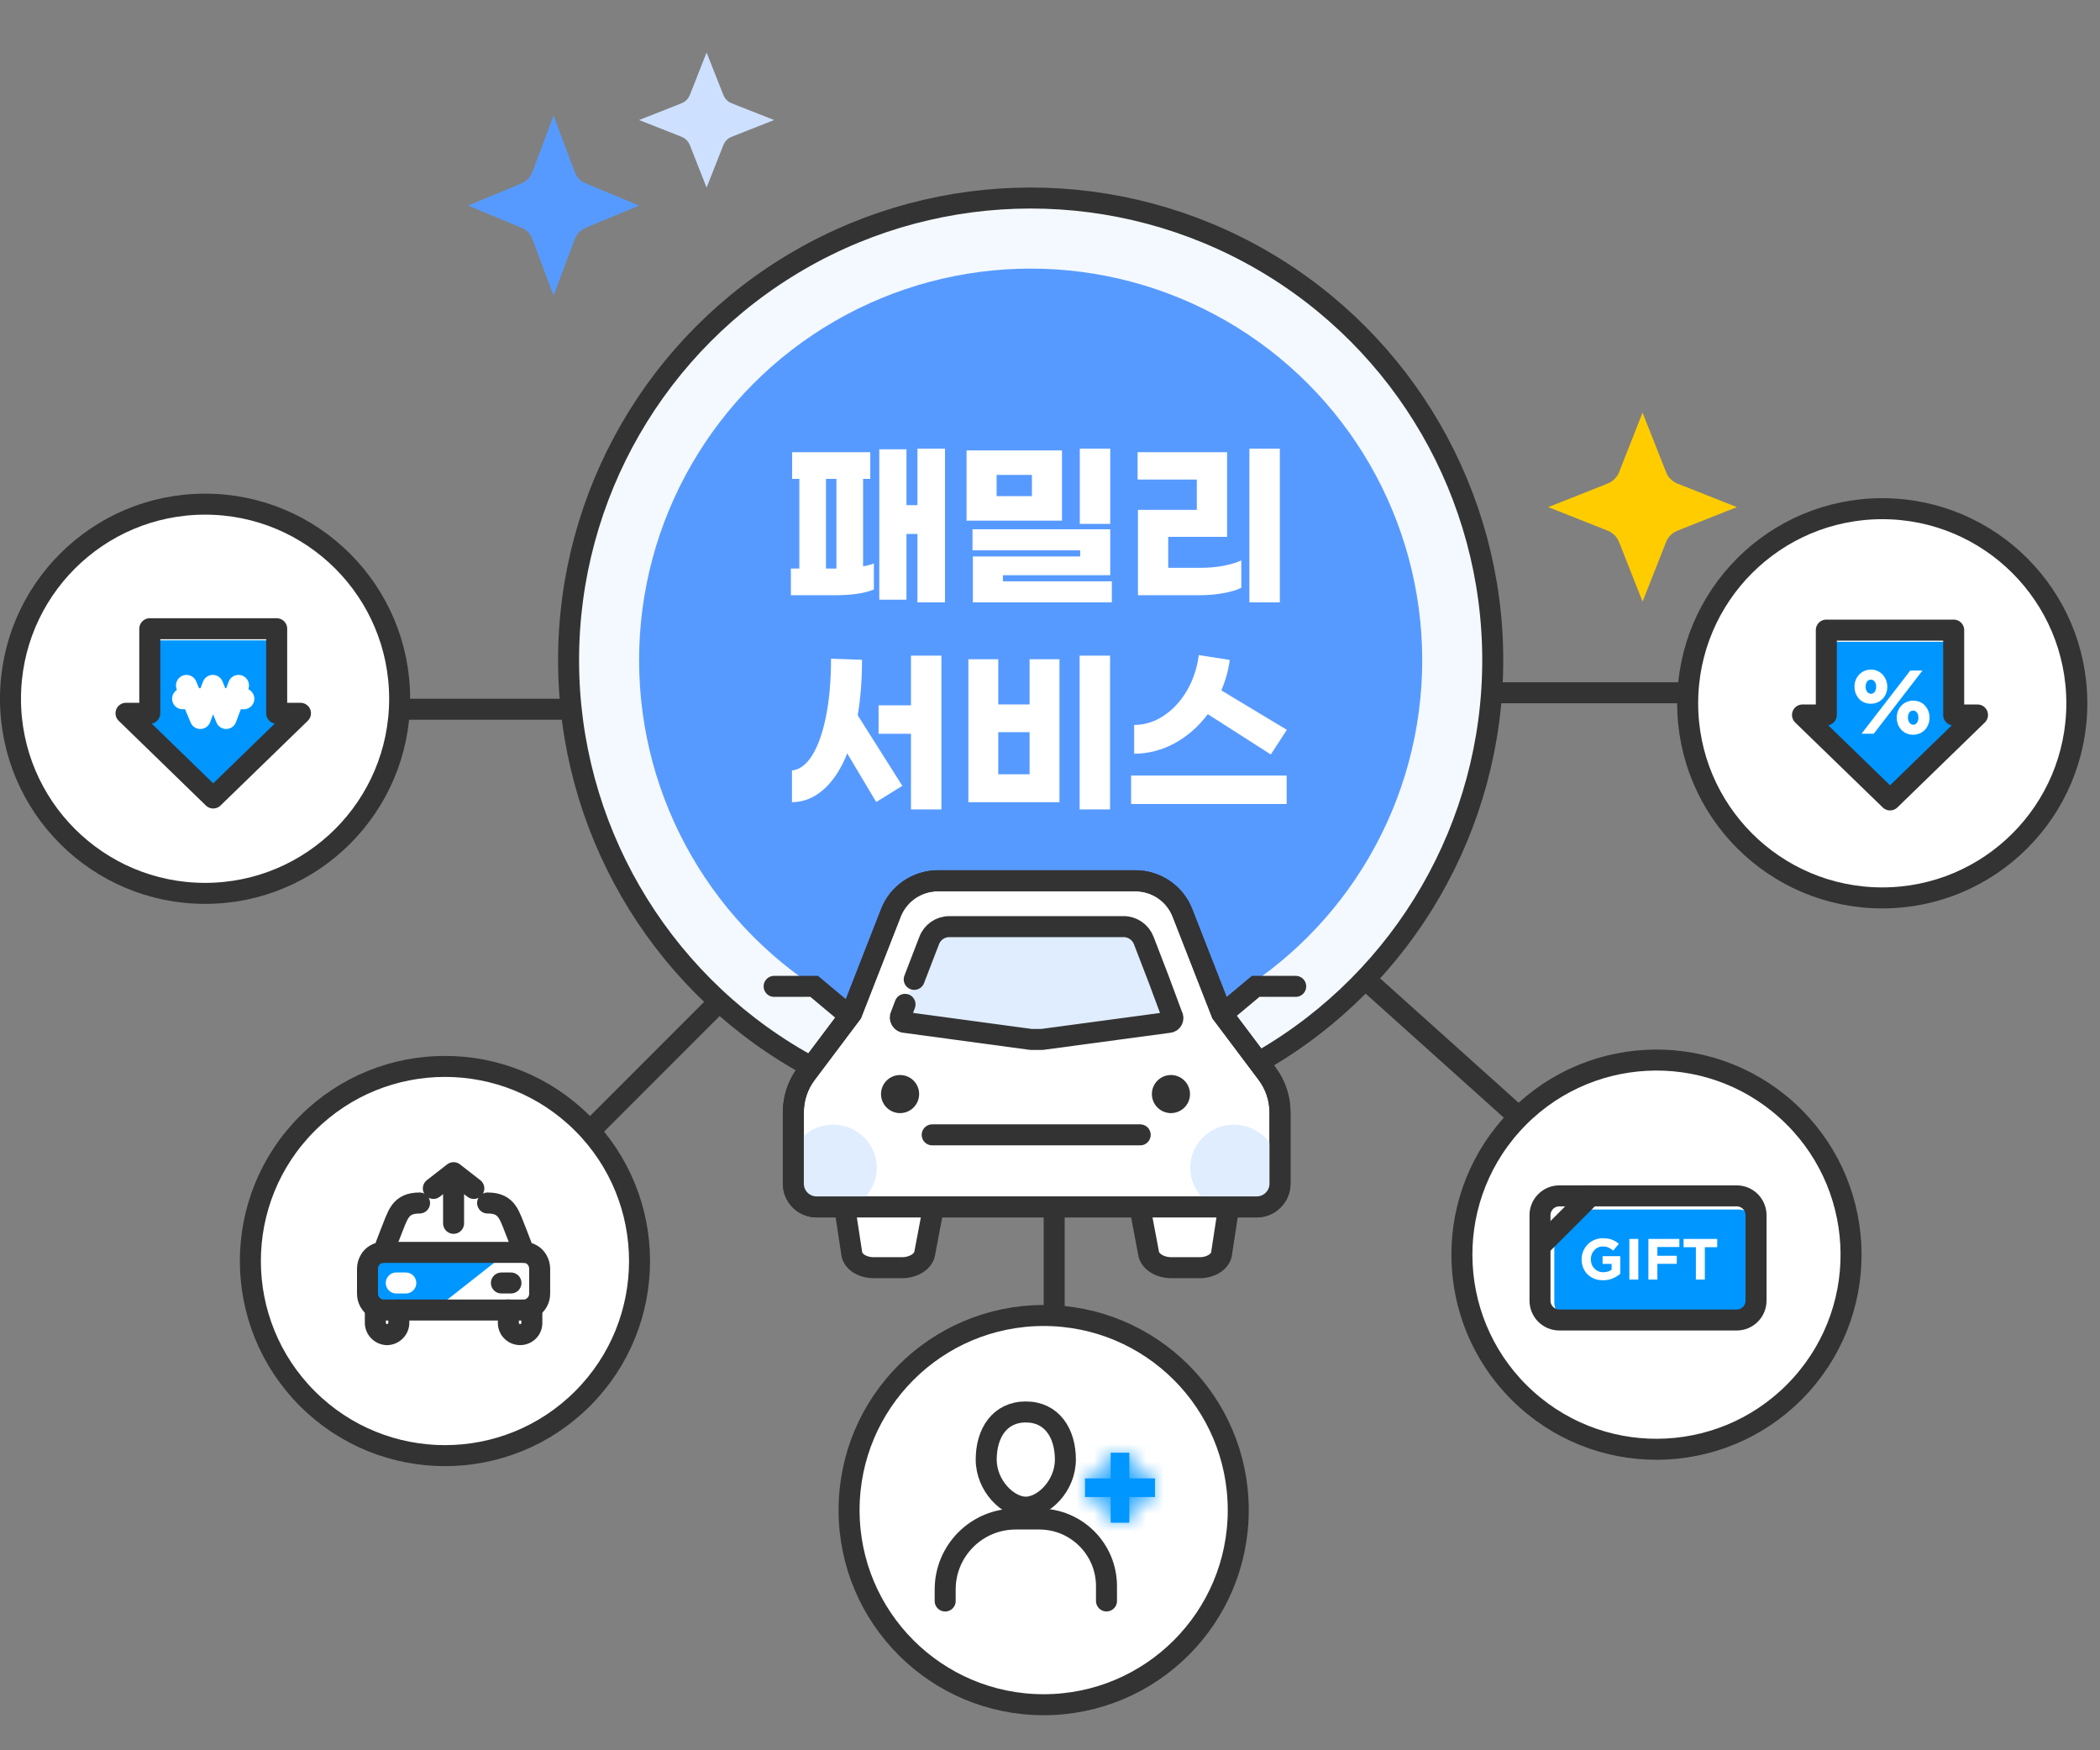<svg width="120" height="100" viewBox="0 0 120 100" fill="none" xmlns="http://www.w3.org/2000/svg">
<rect x="0" y="0" width="120" height="100" fill="#808080" stroke="none"/>
<line x1="80.473" y1="39.58" x2="96.88" y2="39.58" stroke="#333333" stroke-width="1.2"/>
<circle cx="107.557" cy="40.182" r="11.119" fill="white" stroke="#333333" stroke-width="1.2"/>
<line x1="38.803" y1="40.522" x2="22.396" y2="40.522" stroke="#333333" stroke-width="1.2"/>
<circle cx="11.718" cy="39.923" r="11.119" transform="rotate(-180 11.718 39.923)" fill="white" stroke="#333333" stroke-width="1.2"/>
<line x1="74.899" y1="53.147" x2="87.109" y2="64.106" stroke="#333333" stroke-width="1.2"/>
<circle cx="94.656" cy="71.684" r="11.119" transform="rotate(41.907 94.656 71.684)" fill="white" stroke="#333333" stroke-width="1.2"/>
<line x1="60.239" y1="59.193" x2="60.239" y2="75.6" stroke="#333333" stroke-width="1.2"/>
<circle cx="59.638" cy="86.278" r="11.119" transform="rotate(90 59.638 86.278)" fill="white" stroke="#333333" stroke-width="1.2"/>
<line x1="45.002" y1="53.323" x2="33.401" y2="64.924" stroke="#333333" stroke-width="1.2"/>
<circle cx="25.426" cy="72.047" r="11.119" transform="rotate(135 25.426 72.047)" fill="white" stroke="#333333" stroke-width="1.2"/>
<path d="M31.633 6.602L32.737 9.551C32.84 9.824 32.891 9.96 32.969 10.075C33.037 10.176 33.123 10.265 33.221 10.337C33.331 10.42 33.46 10.474 33.719 10.582L36.521 11.745L33.719 12.909C33.46 13.017 33.331 13.071 33.221 13.153C33.126 13.225 33.041 13.315 32.969 13.416C32.891 13.53 32.84 13.667 32.737 13.94L31.633 16.889L30.528 13.94C30.426 13.667 30.375 13.53 30.297 13.416C30.229 13.315 30.143 13.225 30.048 13.153C29.939 13.071 29.809 13.017 29.55 12.909L26.748 11.745L29.55 10.582C29.809 10.474 29.939 10.42 30.048 10.337C30.143 10.265 30.229 10.176 30.297 10.075C30.375 9.96 30.426 9.824 30.528 9.551L31.633 6.602Z" fill="#579AFF"/>
<path d="M40.376 3L41.25 5.212C41.33 5.417 41.371 5.518 41.431 5.606C41.485 5.683 41.552 5.75 41.63 5.804C41.717 5.865 41.818 5.905 42.023 5.986L44.235 6.858L42.023 7.73C41.818 7.81 41.717 7.851 41.63 7.911C41.552 7.965 41.485 8.033 41.431 8.11C41.371 8.198 41.33 8.299 41.25 8.504L40.376 10.716L39.505 8.504C39.424 8.299 39.384 8.198 39.323 8.11C39.27 8.033 39.202 7.965 39.125 7.911C39.038 7.851 38.937 7.81 38.732 7.73L36.52 6.858L38.732 5.986C38.937 5.905 39.038 5.865 39.125 5.804C39.202 5.75 39.27 5.683 39.323 5.606C39.384 5.518 39.424 5.417 39.505 5.212L40.376 3Z" fill="#CDE0FF"/>
<path d="M93.861 23.574L95.083 26.67C95.191 26.958 95.253 27.102 95.334 27.219C95.406 27.327 95.505 27.417 95.613 27.498C95.729 27.588 95.873 27.642 96.16 27.75L99.25 28.974L96.16 30.198C95.873 30.315 95.729 30.369 95.613 30.45C95.505 30.522 95.415 30.621 95.334 30.729C95.244 30.846 95.191 30.989 95.083 31.277L93.861 34.373L92.64 31.277C92.532 30.989 92.469 30.846 92.388 30.729C92.317 30.621 92.218 30.531 92.11 30.45C91.993 30.36 91.85 30.306 91.562 30.198L88.473 28.974L91.562 27.75C91.85 27.633 91.993 27.579 92.11 27.498C92.218 27.417 92.308 27.327 92.388 27.219C92.478 27.102 92.532 26.958 92.64 26.67L93.861 23.574Z" fill="#FFCC00"/>
<path d="M112.777 41.088L108.225 45.509L103.672 41.088H104.911V36.668H111.538V41.088H112.777Z" fill="#0096FF"/>
<path d="M113 40.849L108.003 45.703L103 40.849H104.361V36H111.639V40.849H113Z" stroke="#333333" stroke-width="1.2" stroke-linecap="round" stroke-linejoin="round"/>
<path d="M106.902 40.206C106.759 40.206 106.632 40.179 106.521 40.132C106.41 40.084 106.31 40.015 106.23 39.925C106.151 39.835 106.087 39.735 106.04 39.618C105.997 39.502 105.971 39.375 105.971 39.242V39.232C105.971 39.099 105.992 38.972 106.04 38.856C106.082 38.739 106.145 38.639 106.23 38.549C106.31 38.459 106.41 38.39 106.527 38.337C106.643 38.284 106.77 38.258 106.913 38.258C107.056 38.258 107.183 38.284 107.294 38.337C107.405 38.39 107.506 38.459 107.585 38.549C107.665 38.639 107.728 38.739 107.776 38.856C107.818 38.972 107.845 39.094 107.845 39.227V39.237C107.845 39.37 107.824 39.497 107.776 39.613C107.734 39.73 107.67 39.83 107.585 39.92C107.501 40.005 107.405 40.079 107.289 40.127C107.172 40.179 107.045 40.206 106.908 40.206H106.902ZM109.158 38.311H109.856L107.072 41.921H106.373L109.158 38.311ZM106.908 39.639C106.998 39.639 107.072 39.602 107.125 39.528C107.178 39.454 107.209 39.359 107.209 39.242V39.232C107.209 39.121 107.183 39.025 107.125 38.946C107.067 38.867 106.992 38.83 106.908 38.83C106.823 38.83 106.744 38.867 106.691 38.941C106.638 39.015 106.606 39.11 106.606 39.227V39.237C106.606 39.354 106.638 39.449 106.696 39.528C106.754 39.602 106.828 39.639 106.913 39.639H106.908ZM109.316 41.979C109.173 41.979 109.046 41.953 108.935 41.9C108.824 41.847 108.723 41.778 108.644 41.694C108.565 41.603 108.501 41.503 108.453 41.386C108.411 41.27 108.385 41.148 108.385 41.016V41.005C108.385 40.873 108.406 40.746 108.453 40.629C108.496 40.513 108.559 40.412 108.644 40.322C108.723 40.232 108.824 40.164 108.941 40.111C109.057 40.058 109.184 40.031 109.327 40.031C109.47 40.031 109.597 40.058 109.708 40.105C109.819 40.153 109.92 40.222 109.999 40.312C110.079 40.402 110.142 40.502 110.19 40.619C110.232 40.735 110.259 40.862 110.259 40.995V41.005C110.259 41.138 110.238 41.259 110.19 41.381C110.148 41.498 110.084 41.603 109.999 41.694C109.915 41.778 109.819 41.852 109.703 41.9C109.586 41.948 109.459 41.979 109.322 41.979H109.316ZM109.322 41.408C109.412 41.408 109.486 41.371 109.539 41.297C109.592 41.222 109.623 41.127 109.623 41.011V41C109.623 40.883 109.597 40.788 109.539 40.709C109.48 40.635 109.412 40.598 109.322 40.598C109.232 40.598 109.158 40.635 109.105 40.709C109.052 40.783 109.025 40.878 109.025 40.995V41.005C109.025 41.117 109.057 41.217 109.115 41.291C109.173 41.371 109.248 41.408 109.332 41.408H109.322Z" fill="white"/>
<path d="M99.332 69.103H89.828C89.27 69.103 88.818 69.555 88.818 70.113V74.408C88.818 74.966 89.27 75.418 89.828 75.418H99.332C99.89 75.418 100.342 74.966 100.342 74.408V70.113C100.342 69.555 99.89 69.103 99.332 69.103Z" fill="#0096FF"/>
<path d="M99.24 68.324H89.105C88.495 68.324 88 68.819 88 69.429V74.311C88 74.921 88.495 75.416 89.105 75.416H99.24C99.85 75.416 100.345 74.921 100.345 74.311V69.429C100.345 68.819 99.85 68.324 99.24 68.324Z" stroke="#333333" stroke-width="1.2" stroke-linecap="round" stroke-linejoin="round"/>
<path d="M90.885 68.324L88.049 71.161" stroke="#333333" stroke-width="1.2" stroke-linecap="round" stroke-linejoin="round"/>
<path d="M91.598 73.146C91.418 73.146 91.252 73.117 91.101 73.058C90.954 72.999 90.825 72.914 90.718 72.811C90.611 72.704 90.526 72.579 90.467 72.431C90.408 72.284 90.379 72.126 90.379 71.952V71.945C90.379 71.779 90.408 71.625 90.471 71.481C90.534 71.337 90.615 71.208 90.725 71.098C90.836 70.987 90.961 70.903 91.108 70.84C91.256 70.777 91.418 70.744 91.595 70.744C91.698 70.744 91.793 70.751 91.878 70.766C91.963 70.781 92.044 70.799 92.114 70.829C92.188 70.855 92.254 70.888 92.32 70.928C92.387 70.969 92.446 71.013 92.505 71.065L92.184 71.451C92.14 71.415 92.096 71.381 92.051 71.352C92.007 71.323 91.959 71.3 91.915 71.278C91.871 71.256 91.816 71.242 91.76 71.23C91.705 71.219 91.642 71.216 91.576 71.216C91.484 71.216 91.396 71.234 91.315 71.275C91.234 71.311 91.164 71.367 91.101 71.429C91.038 71.496 90.994 71.569 90.957 71.658C90.924 71.746 90.906 71.838 90.906 71.938V71.945C90.906 72.052 90.924 72.148 90.957 72.24C90.99 72.328 91.042 72.409 91.105 72.476C91.167 72.542 91.241 72.593 91.326 72.63C91.41 72.667 91.506 72.686 91.609 72.686C91.801 72.686 91.959 72.638 92.092 72.546V72.21H91.576V71.768H92.586V72.778C92.468 72.881 92.324 72.966 92.158 73.039C91.993 73.113 91.805 73.146 91.591 73.146H91.598Z" fill="white"/>
<path d="M93.106 70.785H93.618V73.106H93.106V70.785Z" fill="white"/>
<path d="M94.195 70.785H95.964V71.246H94.707V71.747H95.816V72.207H94.707V73.106H94.195V70.785Z" fill="white"/>
<path d="M96.91 71.257H96.203V70.785H98.126V71.257H97.419V73.106H96.907V71.257H96.91Z" fill="white"/>
<path d="M21 73.165C21.117 74.087 21.901 74.777 22.83 74.777H24.894L28.993 71.553H22.83C21.901 71.553 21.117 72.244 21 73.165Z" fill="#0096FF"/>
<path d="M23.975 68.732C22.831 68.732 22.735 69.438 22.315 70.46L21.894 71.554C21.581 71.557 21.293 71.724 21.138 71.992C21.047 72.144 21 72.317 21 72.494V73.904C20.996 74.234 21.165 74.541 21.447 74.719C21.581 74.801 21.736 74.845 21.894 74.845H29.944C30.102 74.845 30.256 74.801 30.39 74.719C30.673 74.541 30.842 74.234 30.838 73.904V72.494C30.838 72.317 30.791 72.144 30.699 71.991C30.544 71.724 30.257 71.557 29.944 71.553L29.523 70.46C29.102 69.438 29.006 68.732 27.863 68.732" stroke="#333333" stroke-width="1.2" stroke-linecap="round" stroke-linejoin="round"/>
<path d="M23.389 74.844C23.389 74.513 23.121 74.244 22.789 74.244C22.458 74.244 22.189 74.513 22.189 74.844H23.389ZM22.789 75.55H22.189C22.189 75.556 22.189 75.563 22.19 75.569L22.789 75.55ZM22.118 76.255L22.098 76.854C22.111 76.855 22.125 76.855 22.138 76.854L22.118 76.255ZM21.448 75.549L22.047 75.569C22.047 75.562 22.048 75.556 22.048 75.549H21.448ZM22.048 74.718C22.048 74.386 21.779 74.118 21.448 74.118C21.116 74.118 20.848 74.386 20.848 74.718H22.048ZM21.894 70.955C21.562 70.955 21.294 71.223 21.294 71.555C21.294 71.886 21.562 72.155 21.894 72.155V70.955ZM29.943 72.155C30.274 72.155 30.543 71.886 30.543 71.555C30.543 71.223 30.274 70.955 29.943 70.955V72.155ZM29.649 74.843C29.649 74.512 29.381 74.243 29.049 74.243C28.718 74.243 28.449 74.512 28.449 74.843H29.649ZM29.049 75.549L29.648 75.588C29.649 75.575 29.649 75.562 29.649 75.549H29.049ZM29.372 76.156L29.679 75.641L29.372 76.156ZM30.069 76.156L29.762 75.641L30.069 76.156ZM30.391 75.549H29.791C29.791 75.562 29.791 75.575 29.792 75.588L30.391 75.549ZM30.991 74.718C30.991 74.386 30.723 74.118 30.391 74.118C30.06 74.118 29.791 74.386 29.791 74.718H30.991ZM28.651 72.702C28.32 72.702 28.051 72.97 28.051 73.302C28.051 73.633 28.32 73.902 28.651 73.902V72.702ZM29.198 73.902C29.529 73.902 29.798 73.633 29.798 73.302C29.798 72.97 29.529 72.702 29.198 72.702V73.902ZM22.189 74.844V75.55H23.389V74.844H22.189ZM22.19 75.569C22.191 75.605 22.16 75.653 22.098 75.655L22.138 76.854C22.843 76.831 23.412 76.247 23.389 75.53L22.19 75.569ZM22.139 75.655C22.077 75.653 22.046 75.605 22.047 75.569L20.848 75.529C20.824 76.246 21.393 76.83 22.098 76.854L22.139 75.655ZM22.048 75.549V74.718H20.848V75.549H22.048ZM21.894 72.155H29.943V70.955H21.894V72.155ZM28.449 74.843V75.549H29.649V74.843H28.449ZM28.451 75.51C28.42 75.984 28.66 76.431 29.065 76.672L29.679 75.641C29.655 75.627 29.647 75.605 29.648 75.588L28.451 75.51ZM29.065 76.672C29.468 76.912 29.972 76.912 30.376 76.672L29.762 75.641C29.737 75.656 29.704 75.656 29.679 75.641L29.065 76.672ZM30.376 76.672C30.78 76.431 31.021 75.984 30.99 75.51L29.792 75.588C29.794 75.605 29.785 75.627 29.762 75.641L30.376 76.672ZM30.991 75.549V74.718H29.791V75.549H30.991ZM28.651 73.902H29.198V72.702H28.651V73.902Z" fill="#333333"/>
<path d="M22.643 73.302H23.189" stroke="white" stroke-width="1.2" stroke-linecap="round"/>
<path d="M25.919 69.893V67M25.919 67L24.762 67.9M25.919 67L27.076 67.9" stroke="#333333" stroke-width="1.2" stroke-linecap="round" stroke-linejoin="round"/>
<path d="M16.947 40.986L12.409 45.396L7.871 40.986H9.109V36.586H15.709V40.986H16.947Z" fill="#0096FF"/>
<path d="M17.169 40.752L12.183 45.592L7.201 40.752H8.559V35.922H15.811V40.752H17.169Z" stroke="#333333" stroke-width="1.2" stroke-linecap="round" stroke-linejoin="round"/>
<path d="M10.656 39.16L11.446 41.05L12.16 39.16L12.923 41.05L13.628 39.16" stroke="white" stroke-width="1.2" stroke-linecap="round" stroke-linejoin="round"/>
<path d="M10.434 39.922H13.934" stroke="white" stroke-width="1.2" stroke-linecap="round" stroke-linejoin="round"/>
<circle cx="58.895" cy="37.719" r="26.405" fill="#F4F9FF" stroke="#333333" stroke-width="1.2"/>
<circle cx="58.895" cy="37.721" r="22.375" fill="#579AFF"/>
<path d="M49.92 72.428H51.534C52.17 72.428 52.717 72.106 52.831 71.662L53.361 68.856H48.25L48.674 71.632C48.742 72.085 49.284 72.428 49.924 72.428H49.92Z" fill="white" stroke="#333333" stroke-width="1.2" stroke-miterlimit="10"/>
<path d="M68.556 72.428H66.942C66.306 72.428 65.759 72.106 65.645 71.662L65.115 68.856H70.226L69.802 71.632C69.734 72.085 69.192 72.428 68.552 72.428H68.556Z" fill="white" stroke="#333333" stroke-width="1.2" stroke-miterlimit="10"/>
<path d="M70.739 69.19C72.125 69.19 73.248 68.068 73.248 66.684C73.248 65.3 72.125 64.178 70.739 64.178C69.354 64.178 68.231 65.3 68.231 66.684C68.231 68.068 69.354 69.19 70.739 69.19Z" fill="#DFEDFF"/>
<path d="M47.702 69.19C49.088 69.19 50.211 68.068 50.211 66.684C50.211 65.3 49.088 64.178 47.702 64.178C46.317 64.178 45.193 65.3 45.193 66.684C45.193 68.068 46.317 69.19 47.702 69.19Z" fill="#DFEDFF"/>
<path d="M59.581 68.956H71.811C72.544 68.956 73.142 68.364 73.142 67.627V63.547C73.142 62.755 72.883 61.989 72.413 61.354L69.811 57.891L67.569 52.155C67.137 51.05 66.073 50.322 64.882 50.322H53.593C52.407 50.322 51.339 51.05 50.907 52.155L48.665 57.891L46.063 61.354C45.588 61.984 45.334 62.755 45.334 63.547V67.627C45.334 68.36 45.927 68.956 46.665 68.956H59.585H59.581Z" fill="white" stroke="#333333" stroke-width="1.2" stroke-miterlimit="10" stroke-linecap="round"/>
<path d="M70.51 69.183C71.888 69.183 73.006 68.08 73.006 66.719C73.006 65.359 71.888 64.256 70.51 64.256C69.131 64.256 68.014 65.359 68.014 66.719C68.014 68.08 69.131 69.183 70.51 69.183Z" fill="#DFEDFF"/>
<path d="M47.605 69.183C48.984 69.183 50.101 68.08 50.101 66.719C50.101 65.359 48.984 64.256 47.605 64.256C46.227 64.256 45.109 65.359 45.109 66.719C45.109 68.08 46.227 69.183 47.605 69.183Z" fill="#DFEDFF"/>
<path d="M59.581 68.956H71.811C72.544 68.956 73.142 68.364 73.142 67.627V63.547C73.142 62.755 72.883 61.989 72.413 61.354L69.811 57.891L67.569 52.155C67.137 51.05 66.073 50.322 64.882 50.322H53.593C52.407 50.322 51.339 51.05 50.907 52.155L48.665 57.891L46.063 61.354C45.588 61.984 45.334 62.755 45.334 63.547V67.627C45.334 68.36 45.927 68.956 46.665 68.956H59.585H59.581Z" stroke="#333333" stroke-width="1.2" stroke-miterlimit="10" stroke-linecap="round"/>
<path d="M51.716 57.382L51.487 57.987C51.372 58.178 51.508 58.415 51.728 58.415L58.92 59.388H59.538L66.772 58.415C66.971 58.415 67.09 58.195 66.984 58.03L66.213 55.955L65.357 53.733C65.175 53.259 64.717 52.941 64.208 52.941H54.246C53.737 52.941 53.279 53.255 53.097 53.733L52.241 55.955" fill="#DFEDFF"/>
<path d="M51.716 57.382L51.487 57.987C51.372 58.178 51.508 58.415 51.728 58.415L58.92 59.388H59.538L66.772 58.415C66.971 58.415 67.09 58.195 66.984 58.03L66.213 55.955L65.357 53.733C65.175 53.259 64.717 52.941 64.208 52.941H54.246C53.737 52.941 53.279 53.255 53.097 53.733L52.241 55.955" stroke="#333333" stroke-width="1.2" stroke-miterlimit="10" stroke-linecap="round"/>
<path d="M69.908 57.896L71.752 56.355H74.04" fill="white"/>
<path d="M69.908 57.896L71.752 56.355H74.04" stroke="#333333" stroke-width="1.2" stroke-miterlimit="10" stroke-linecap="round"/>
<path d="M48.368 57.896L46.525 56.355H44.236" fill="white"/>
<path d="M48.368 57.896L46.525 56.355H44.236" stroke="#333333" stroke-width="1.2" stroke-miterlimit="10" stroke-linecap="round"/>
<path d="M53.268 64.838H65.154" stroke="#333333" stroke-width="1.2" stroke-miterlimit="10" stroke-linecap="round"/>
<path d="M51.433 63.596C52.034 63.596 52.522 63.109 52.522 62.508C52.522 61.907 52.034 61.42 51.433 61.42C50.831 61.42 50.344 61.907 50.344 62.508C50.344 63.109 50.831 63.596 51.433 63.596Z" fill="#333333"/>
<path d="M66.911 63.596C67.513 63.596 68 63.109 68 62.508C68 61.907 67.513 61.42 66.911 61.42C66.31 61.42 65.822 61.907 65.822 62.508C65.822 63.109 66.31 63.596 66.911 63.596Z" fill="#333333"/>
<path d="M69.017 40.802C68.496 41.502 67.868 42.054 67.135 42.458C66.408 42.856 65.633 43.058 64.81 43.065V41.419C65.393 41.419 65.945 41.251 66.466 40.915C66.994 40.572 67.44 40.099 67.803 39.495C68.167 38.885 68.4 38.196 68.503 37.428L70.272 37.706C70.19 38.309 70.029 38.889 69.789 39.444L73.533 41.697L72.618 43.106L69.017 40.802ZM64.635 44.31H73.523V45.935H64.635V44.31Z" fill="white"/>
<path d="M63.432 37.459V46.245H61.694V37.459H63.432ZM58.834 37.665H60.541V45.833H55.336V37.665H57.044V40.247H58.834V37.665ZM58.834 44.238V41.831H57.044V44.238H58.834Z" fill="white"/>
<path d="M53.794 37.459V46.245H52.056V41.924H50.204V40.298H52.056V37.459H53.794ZM49.258 37.696C49.258 38.861 49.175 39.918 49.011 40.864L51.562 44.897L50.07 45.823L48.414 43.045C48.057 43.937 47.608 44.623 47.066 45.103C46.525 45.583 45.921 45.826 45.256 45.833V44.022C45.702 43.974 46.093 43.676 46.429 43.127C46.765 42.572 47.025 41.821 47.211 40.874C47.396 39.928 47.488 38.848 47.488 37.634L49.258 37.696Z" fill="white"/>
<path d="M73.133 34.416H71.394V25.631H73.133V34.416ZM70.119 30.672H66.755V32.441H68.658C69.069 32.441 69.484 32.403 69.903 32.328C70.321 32.246 70.664 32.143 70.931 32.019V33.583C70.671 33.713 70.325 33.816 69.892 33.892C69.467 33.967 69.032 34.005 68.586 34.005H65.026V29.129H68.39V27.4H65.006V25.837H70.119V30.672Z" fill="white"/>
<path d="M63.442 29.931H61.703V25.631H63.442V29.931ZM60.685 29.746H55.232V25.734H60.685V29.746ZM58.967 28.347V27.133H56.95V28.347H58.967ZM63.442 32.863H57.31V33.213H63.534V34.416H55.593V31.793H61.724V31.443H55.572V30.24H63.442V32.863Z" fill="white"/>
<path d="M53.999 25.631V34.416H52.425V30.507H51.798V34.262H50.245V25.672H51.798V28.861H52.425V25.631H53.999ZM49.319 32.359C49.579 32.311 49.785 32.256 49.936 32.194V33.676C49.689 33.785 49.377 33.868 49 33.923C48.623 33.977 48.225 34.005 47.806 34.005H45.193V32.482H45.677V27.359H45.265V25.837H49.73V27.359H49.319V32.359ZM47.199 32.482H47.796V27.359H47.199V32.482Z" fill="white"/>
<path d="M58.617 80.67C60.113 80.67 60.879 81.888 60.879 83.39C60.879 84.892 59.63 86.111 58.617 86.111C57.604 86.111 56.355 84.892 56.355 83.39C56.355 81.888 57.121 80.67 58.617 80.67Z" stroke="#333333" stroke-width="1.2" stroke-linecap="round" stroke-linejoin="round"/>
<path d="M63.228 91.468V90.623C63.228 88.503 61.509 86.787 59.392 86.787H58.038C55.813 86.787 54.01 88.591 54.01 90.816V91.471" stroke="#333333" stroke-width="1.2" stroke-linecap="round" stroke-linejoin="round"/>
<mask id="path-60-inside-1_10936_15608" fill="white">
<path d="M66 84.466H64.532V83H63.468V84.466H62V85.53H63.468V87H64.532V85.53H66V84.466Z"/>
</mask>
<path d="M66 84.466H64.532V83H63.468V84.466H62V85.53H63.468V87H64.532V85.53H66V84.466Z" fill="#0096FF"/>
<path d="M66 84.466H68C68 83.362 67.105 82.466 66 82.466V84.466ZM64.532 84.466H62.532C62.532 85.571 63.427 86.466 64.532 86.466V84.466ZM64.532 83H66.532C66.532 81.895 65.636 81 64.532 81V83ZM63.468 83V81C62.364 81 61.468 81.895 61.468 83H63.468ZM63.468 84.466V86.466C64.573 86.466 65.468 85.571 65.468 84.466H63.468ZM62 84.466V82.466C60.895 82.466 60 83.362 60 84.466H62ZM62 85.53H60C60 86.635 60.895 87.53 62 87.53V85.53ZM63.468 85.53H65.468C65.468 84.426 64.573 83.53 63.468 83.53V85.53ZM63.468 87H61.468C61.468 88.105 62.364 89 63.468 89V87ZM64.532 87V89C65.636 89 66.532 88.105 66.532 87H64.532ZM64.532 85.53V83.53C63.427 83.53 62.532 84.426 62.532 85.53H64.532ZM66 85.53V87.53C67.105 87.53 68 86.635 68 85.53H66ZM66 82.466H64.532V86.466H66V82.466ZM66.532 84.466V83H62.532V84.466H66.532ZM64.532 81H63.468V85H64.532V81ZM61.468 83V84.466H65.468V83H61.468ZM63.468 82.466H62V86.466H63.468V82.466ZM60 84.466V85.53H64V84.466H60ZM62 87.53H63.468V83.53H62V87.53ZM61.468 85.53V87H65.468V85.53H61.468ZM63.468 89H64.532V85H63.468V89ZM66.532 87V85.53H62.532V87H66.532ZM64.532 87.53H66V83.53H64.532V87.53ZM68 85.53V84.466H64V85.53H68Z" fill="#0096FF" mask="url(#path-60-inside-1_10936_15608)"/>
</svg>

